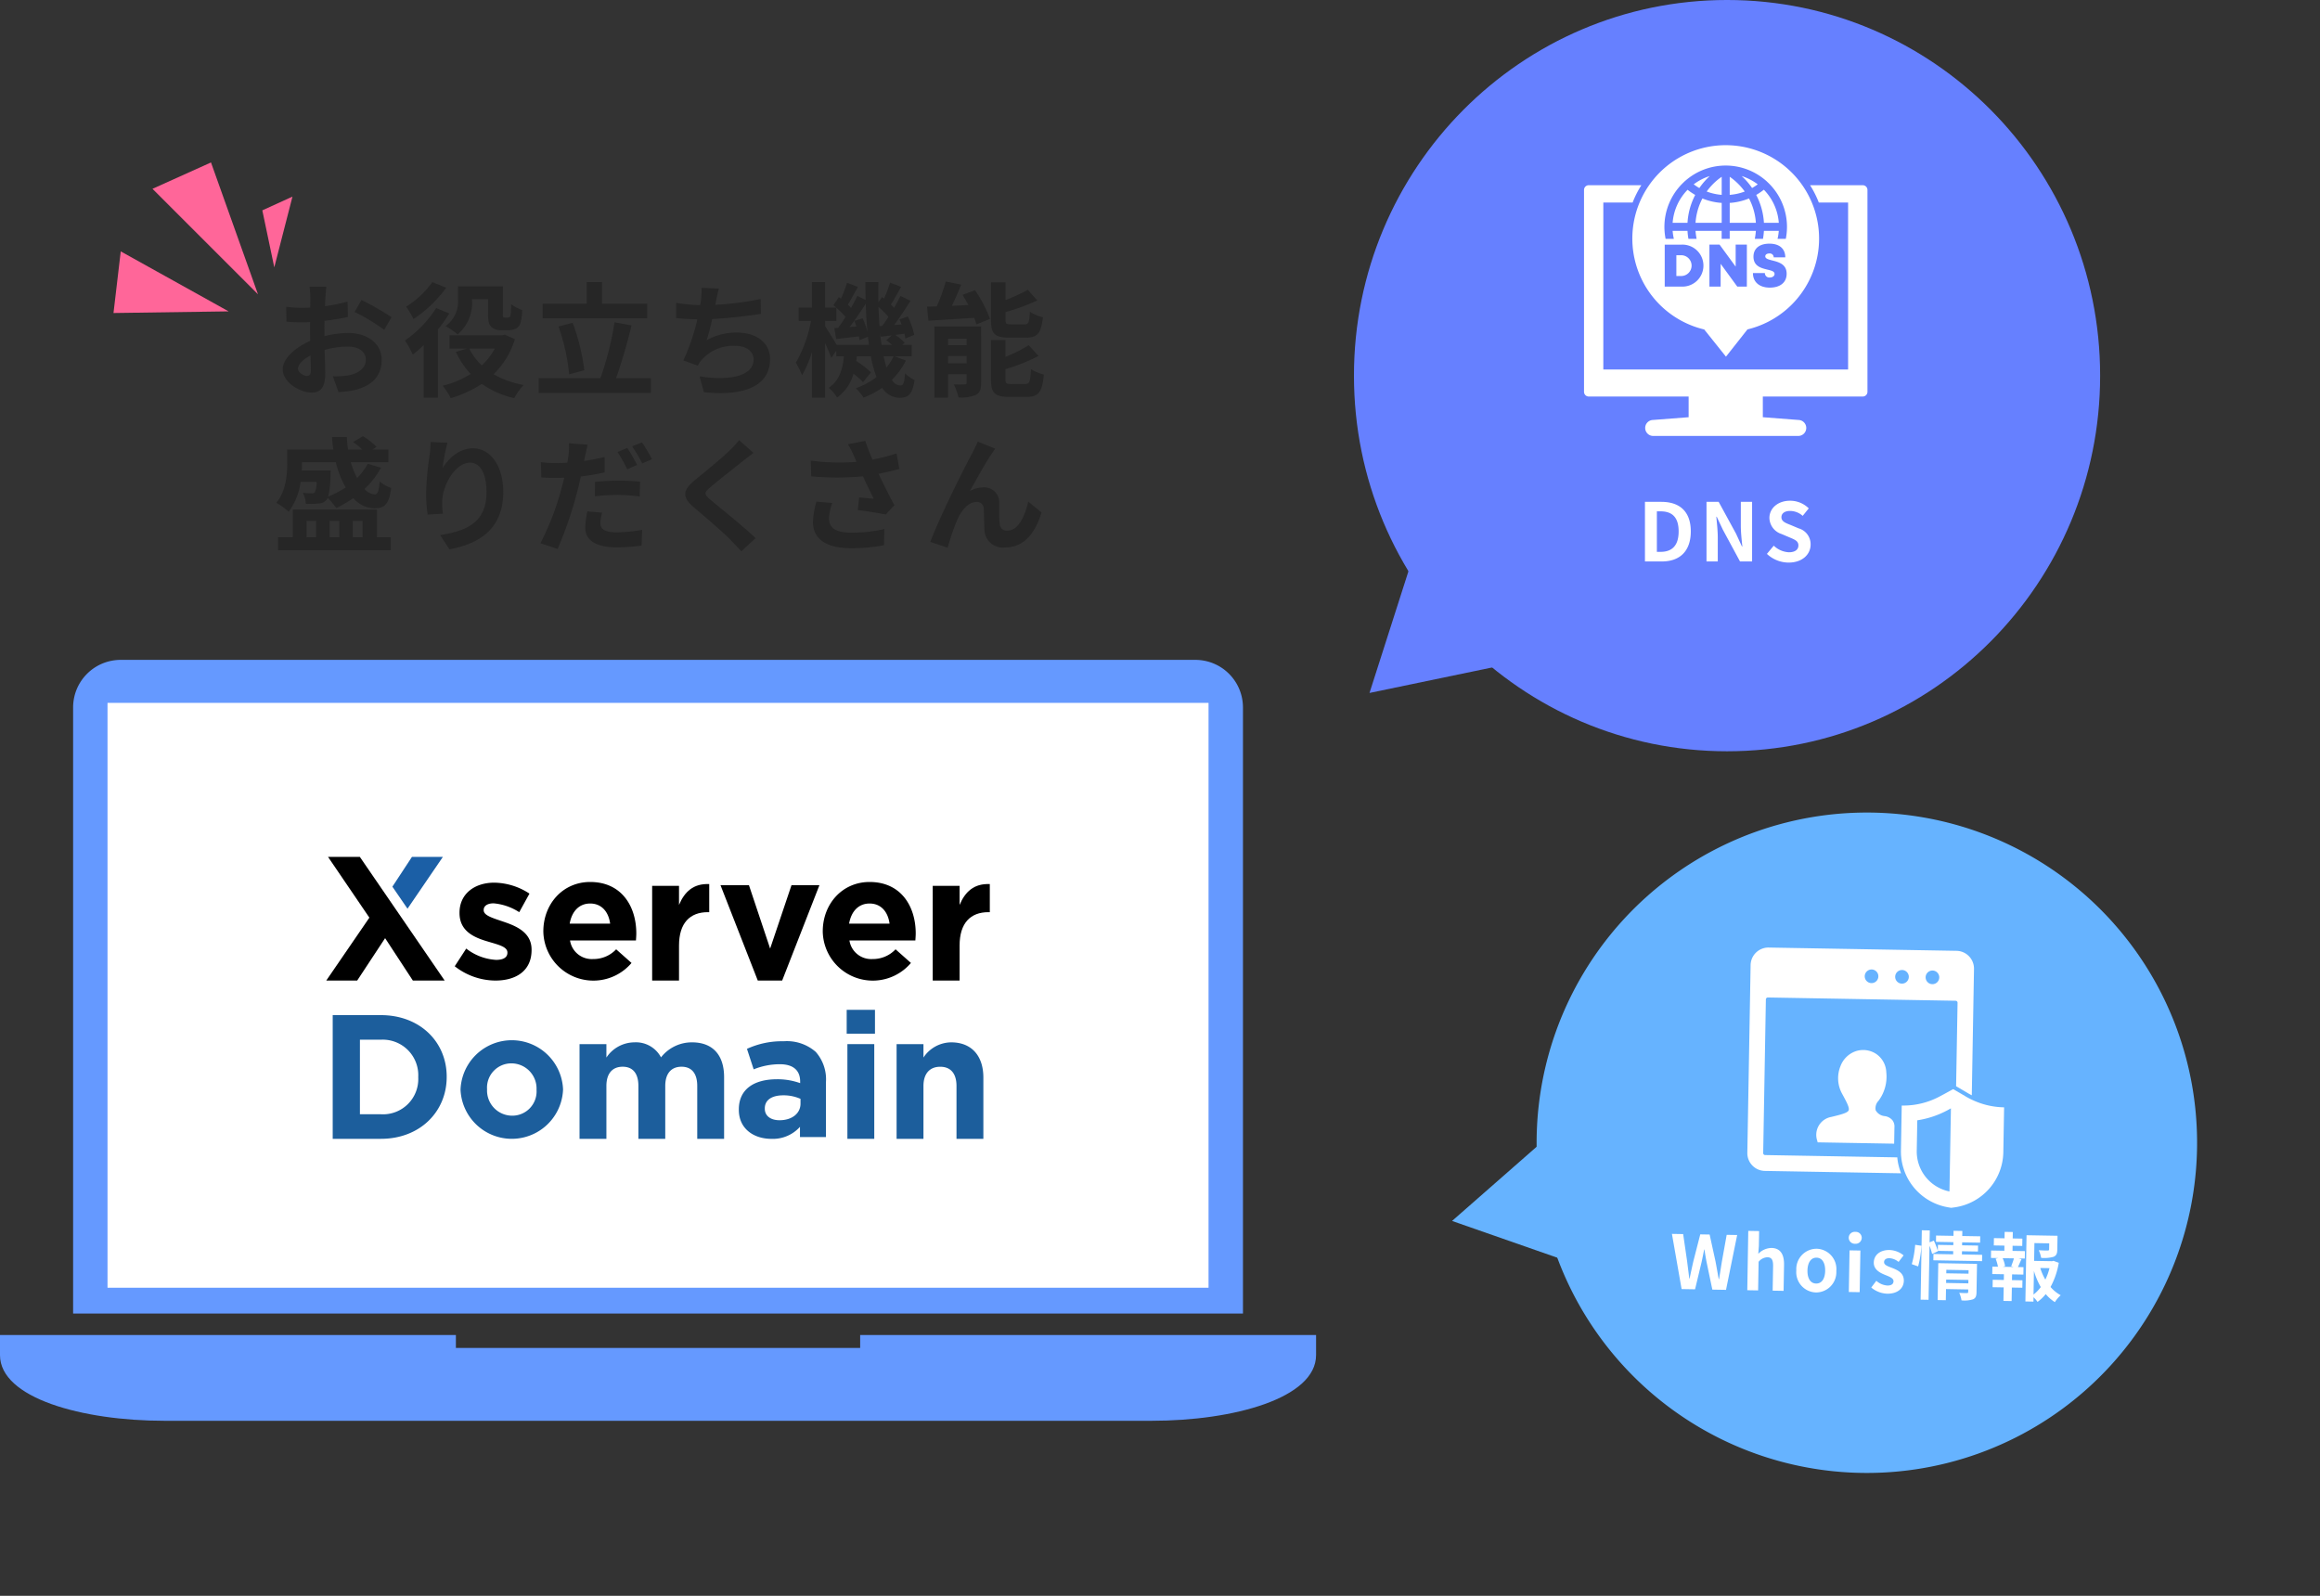 <svg xmlns="http://www.w3.org/2000/svg" width="374.381" height="257.549"><rect width="100%" height="100%" fill="#333333" stroke="none"/><g data-name="グループ 7540"><path data-name="パス 10835" d="M49.528 60.673c-.52 0-1.44-.56-1.44-1.16 0-.7.8-1.52 2.02-2.14.04 1.04.06 1.94.06 2.44 0 .68-.28.86-.64.86zm2.82-7.12c0-.58 0-1.18.02-1.78a38.252 38.252 0 003.78-.62l-.06-2.48a27.123 27.123 0 01-3.64.74c.02-.5.04-.98.06-1.42.04-.5.12-1.36.16-1.72h-2.72a15.722 15.722 0 01.14 1.74c0 .34 0 .92-.02 1.62-.4.02-.78.04-1.14.04a21.7 21.7 0 01-2.74-.16l.04 2.4c.86.08 1.86.1 2.76.1.32 0 .68-.02 1.06-.04v1.66c0 .46 0 .92.02 1.38-2.42 1.06-4.44 2.84-4.44 4.58 0 2.1 2.74 3.76 4.68 3.76 1.28 0 2.18-.64 2.18-3.1 0-.68-.06-2.2-.1-3.78a14.06 14.06 0 013.72-.54c1.72 0 2.92.78 2.92 2.12 0 1.44-1.28 2.26-2.88 2.54a15.141 15.141 0 01-2.44.14l.92 2.54a16.136 16.136 0 002.6-.32c3.14-.78 4.36-2.54 4.36-4.88 0-2.72-2.4-4.34-5.44-4.34a16.121 16.121 0 00-3.8.52zm4.88-3.2a30.087 30.087 0 014.76 2.88l1.2-2.04a43.752 43.752 0 00-4.86-2.78zm18.94-2.06h2.58v2.34c0 1.32.18 1.76.56 2.14a2.179 2.179 0 001.5.52h1.2a2.923 2.923 0 001.2-.24 1.465 1.465 0 00.76-.86 8.688 8.688 0 00.3-2.16 6.566 6.566 0 01-1.78-.94c-.02.74-.04 1.38-.08 1.66s-.12.4-.2.44a.668.668 0 01-.3.06h-.42a.391.391 0 01-.28-.08c-.06-.08-.06-.26-.06-.62v-4.34h-7.24v2.06a4.865 4.865 0 01-2.02 4.36 10.285 10.285 0 011.96 1.34 6.71 6.71 0 002.32-5.64zm-6.4-2.76a14.9 14.9 0 01-4.22 3.96 15.852 15.852 0 011.18 2 20.81 20.81 0 005.28-5.06zm.62 4.18a18.526 18.526 0 01-5.04 5.24 14.379 14.379 0 011.26 2.28 19.768 19.768 0 001.76-1.54v8.48h2.3v-11a23.612 23.612 0 001.84-2.58zm9.46 6.54a10.653 10.653 0 01-2.1 2.72 9.543 9.543 0 01-2.02-2.72zm1.64-2.24l-.44.1h-8.52v2.14h2.82l-1.78.54a13.516 13.516 0 002.38 3.56 15.145 15.145 0 01-4.52 1.9 9.051 9.051 0 011.3 2 18.529 18.529 0 005.02-2.3 14.44 14.44 0 005.24 2.3 9.8 9.8 0 011.52-2.12 14.846 14.846 0 01-4.86-1.74 13.206 13.206 0 003.44-5.66zm22.96-5h-7.3v-3.48h-2.48v3.48h-7.1v2.34h16.88zm-10.16 10.74a32.8 32.8 0 00-1.88-7.66l-2.28.6a32.424 32.424 0 011.72 7.72zm5.12 1.28a81.4 81.4 0 002.5-8.52l-2.74-.5a49.984 49.984 0 01-2.28 9.02h-9.96v2.38h18.1v-2.38zm23.34-12.78a47.652 47.652 0 01-7.32.94l.12-.6a20.7 20.7 0 01.46-2.02l-2.8-.12a12.115 12.115 0 01-.1 2c-.02.24-.08.5-.12.8a28.01 28.01 0 01-3.88-.38v2.46c1 .1 2.16.18 3.42.2a32.011 32.011 0 01-2.26 6.64l2.34.84a5.813 5.813 0 01.56-.86 6.8 6.8 0 015.48-2.34c1.92 0 2.96 1 2.96 2.18 0 2.92-4.38 3.44-8.72 2.74l.7 2.56c6.4.68 10.68-.92 10.68-5.38 0-2.52-2.12-4.24-5.32-4.24a9.63 9.63 0 00-4.92 1.24 34.95 34.95 0 00.9-3.42c2.66-.14 5.8-.52 7.86-.84zm21.46 9.24a8.265 8.265 0 01-1.16 1.82c-.16-.54-.32-1.16-.46-1.82zm-9.2-1.84c-.48-.84-1.44-2.38-1.86-3v-.86h1.82v-2.12a12.907 12.907 0 011.48 1.48c-.4.64-.82 1.24-1.2 1.76l-.62.04.32 1.76c1.12-.12 2.36-.28 3.66-.42.04.22.06.42.08.6l1.36-.54c.06.44.12.88.16 1.3zm2.86-3.86a9.433 9.433 0 01.32.9l-1.08.08c.86-1.12 1.8-2.52 2.6-3.76.04 1.6.14 3.14.28 4.6a11.922 11.922 0 00-.78-2.24zm4.06.84c-.08-1-.14-2.02-.16-3.1a13.522 13.522 0 011.6 1.62c-.34.52-.68 1.02-1 1.44zm.34 3.02c-.1-.6-.18-1.22-.24-1.88l.12.56c.56-.06 1.14-.14 1.76-.2l-.9.78a11.166 11.166 0 01.96.74zm2.06 1.84h2.8v-1.84h-1.52l.38-.34a7.817 7.817 0 00-1.52-1.26l1.48-.2a7.765 7.765 0 01.16.78l1.42-.6a12.257 12.257 0 00-1.04-2.96l-1.34.48c.12.26.24.54.34.82l-1.2.08c.88-1.18 1.84-2.64 2.64-3.9l-1.62-.8c-.28.58-.64 1.26-1.02 1.92l-.52-.52c.5-.78 1.08-1.86 1.64-2.86l-1.78-.68a19.8 19.8 0 01-.98 2.58l-.32-.24-.58.84c-.02-1.06-.02-2.14 0-3.26h-2.1c0 .98.02 1.94.04 2.88l-1.34-.66c-.28.6-.62 1.26-1.02 1.94-.14-.16-.32-.34-.5-.52.48-.8 1.06-1.9 1.62-2.86l-1.76-.68a22.243 22.243 0 01-.98 2.58l-.34-.26-.88 1.3c.14.12.3.24.44.38h-1.78v-4.12h-2.12v4.12h-2.14v2.16h1.98a21.03 21.03 0 01-2.44 6.74 13.558 13.558 0 011 2.02 17.113 17.113 0 001.6-3.76v7.38h2.12v-8.8c.4.88.8 1.8 1 2.4l.8-1.18v.9h1.24c-.2 2.02-.7 3.92-2.46 5.1a5.509 5.509 0 011.34 1.56 6.837 6.837 0 002.66-3.84 12.638 12.638 0 011.54 1.36l1.28-1.58a15.941 15.941 0 00-2.38-1.84c.04-.24.08-.5.1-.76h2.26a18.405 18.405 0 00.92 3.36 12.406 12.406 0 01-3.34 1.8 8.786 8.786 0 011.24 1.52 14.439 14.439 0 003.02-1.58 3.3 3.3 0 002.74 1.6c1.56 0 2.12-.6 2.48-2.86a5.7 5.7 0 01-1.54-1.08c-.1 1.58-.28 1.96-.78 1.96a1.681 1.681 0 01-1.34-.92 11.545 11.545 0 002.26-3.1zm21.24-3c1.84 0 2.46-.74 2.72-3.3a6.575 6.575 0 01-2.1-.88c-.08 1.74-.22 2.04-.86 2.04h-2.18c-.76 0-.88-.08-.88-.8v-1.18a36.7 36.7 0 005.12-1.88l-1.52-1.72a31.16 31.16 0 01-3.6 1.66v-2.86h-2.36v6.02c0 2.2.56 2.9 2.9 2.9zm-12.58 4.14v-1.18h3v1.18zm3-3.98v1.04h-3v-1.04zm2.34-1.96h-7.54v11.48h2.2v-3.78h3v1.34c0 .24-.08.3-.32.3a16.616 16.616 0 01-1.76 0 8.8 8.8 0 01.76 2.1 5.928 5.928 0 002.8-.4c.66-.34.86-.92.86-1.96zm-3-5.1c.32.52.64 1.08.94 1.64l-2.66.12c.5-1.06 1.04-2.26 1.5-3.42l-2.48-.5a31.6 31.6 0 01-1.46 4.02c-.56.02-1.08.04-1.56.04l.2 2.26c2.04-.12 4.76-.28 7.4-.46a7.388 7.388 0 01.36 1.06l2.18-.88a19.56 19.56 0 00-2.42-4.64zm7.84 14.38c-.78 0-.92-.1-.92-.8v-1.6a30.321 30.321 0 005.34-2.12l-1.58-1.74a22.652 22.652 0 01-3.76 1.88v-2.7h-2.34v6.28c0 2.2.58 2.88 2.92 2.88h2.84c1.92 0 2.52-.78 2.78-3.6a7.4 7.4 0 01-2.08-.88c-.1 2.02-.24 2.4-.92 2.4zm-108.98 12.62a15.641 15.641 0 001.6 4.08 17.076 17.076 0 01-2.82 1.46 15.041 15.041 0 00.36-3.48c.02-.26.04-.72.04-.72h-4.68c.04-.42.04-.8.04-1.18v-.16zm-3.1 3.18a3.8 3.8 0 01-.28 1.66.583.583 0 01-.5.18 11.012 11.012 0 01-1.44-.08 4.218 4.218 0 01.48 1.78 15.791 15.791 0 002.1-.06 1.7 1.7 0 001.24-.58 1.248 1.248 0 00.2-.32 13.661 13.661 0 011.38 1.64 18.833 18.833 0 002.74-1.6 4.665 4.665 0 003.34 1.64c1.7.02 2.42-.6 2.78-3.28a5.752 5.752 0 01-1.86-1.06c-.12 1.52-.3 2.08-.8 2.1a2.408 2.408 0 01-1.64-.88 13.547 13.547 0 002.66-3.44l-2.14-.62a10.46 10.46 0 01-1.72 2.3 13.66 13.66 0 01-1.02-2.56h6.06v-2.04h-2.56l.66-.44a11.214 11.214 0 00-2.2-1.72l-1.6.96a9.056 9.056 0 011.48 1.2h-2.28c-.1-.66-.16-1.32-.2-2.02h-2.38c.04.7.1 1.36.2 2.02h-7.44v2.18c0 1.86-.18 4.5-1.76 6.42a9.6 9.6 0 012 1.44 10.4 10.4 0 001.92-4.82zm-1.62 6.3h1.54v2.62h-1.54zm5.28 0v2.62h-1.56v-2.62zm3.76 0v2.62h-1.58v-2.62zm2.32-1.84h-13.58v4.46h-2.38v2.12h18.18v-2.12h-2.22zm8.66-10.9c-.02.56-.06 1.36-.16 2.08a48.032 48.032 0 00-.56 6.34 25.62 25.62 0 00.24 3.3l2.46-.16a11.894 11.894 0 01-.1-2.1c.1-2.6 2.14-6.12 4.48-6.12 1.64 0 2.66 1.7 2.66 4.76 0 4.8-3.08 6.24-7.48 6.92l1.5 2.3c5.24-.96 8.68-3.64 8.68-9.24 0-4.36-2.14-7.06-4.9-7.06-2.24 0-3.96 1.68-4.9 3.2a32.337 32.337 0 01.8-4.1zm33.32 3.7a27.511 27.511 0 00-1.58-2.74l-1.58.66a22.394 22.394 0 011.56 2.78zm-6.8 5.06a33.021 33.021 0 013.82-.22 28.375 28.375 0 013.4.26l.06-2.4a34.291 34.291 0 00-3.48-.16 37.311 37.311 0 00-3.8.2zm1.56-6.34c-1.08.26-2.2.48-3.32.64l.16-.74c.1-.44.28-1.32.42-1.88l-3.02-.24a10.434 10.434 0 01-.08 2.02c-.04.3-.1.7-.18 1.12-.6.04-1.18.06-1.76.06a19.185 19.185 0 01-2.5-.14l.06 2.46c.7.04 1.44.08 2.4.08.4 0 .84-.02 1.3-.04-.12.56-.28 1.12-.42 1.66a44.125 44.125 0 01-3.42 8.92l2.78.92a64.736 64.736 0 003.14-9.16c.22-.82.42-1.7.6-2.54a35.65 35.65 0 003.84-.66zm-2.78 8.78a13.2 13.2 0 00-.34 2.64c0 2 1.7 3.16 5.04 3.16a31.693 31.693 0 004.04-.28l.1-2.54a24.948 24.948 0 01-4.12.4c-2.12 0-2.62-.66-2.62-1.52a7.012 7.012 0 01.28-1.66zm7.22-10.5a21.2 21.2 0 011.62 2.76l1.58-.68a23.668 23.668 0 00-1.62-2.72zm17.26-1a13.68 13.68 0 01-1.52 1.66c-1.34 1.32-4.06 3.52-5.6 4.78-1.98 1.64-2.14 2.74-.18 4.4 1.82 1.54 4.84 4.12 5.92 5.26.56.6 1.18 1.22 1.74 1.84l2.3-2.12c-1.96-1.9-5.78-4.92-7.26-6.18-1.08-.92-1.1-1.14-.04-2.04 1.32-1.14 3.94-3.16 5.22-4.2.46-.36 1.12-.88 1.74-1.34zm12.48 9.92a13.425 13.425 0 00-.56 3.26c0 2.76 2.14 4.26 6.12 4.26a27.757 27.757 0 005.34-.48l.06-2.62a21.9 21.9 0 01-5.4.58c-2.8 0-3.54-.98-3.54-2.42a8.888 8.888 0 01.54-2.36zm12.92-7.78a28.974 28.974 0 01-3.88 1c-.44-1.04-.82-1.98-1.16-3.02l-2.8.54a15.375 15.375 0 01.98 1.9c.12.3.26.62.42.94a33.744 33.744 0 01-7.4-.2l.08 2.54a44.5 44.5 0 008.34 0c.58 1.24 1.26 2.62 1.74 3.62-.6-.04-1.68-.16-2.34-.22l-.22 2.04c1.46.18 3.42.5 4.5.72l1.4-1.5c-.86-1.58-1.8-3.46-2.56-5.06 1.2-.24 2.36-.52 3.36-.8zm15.94-.76l-2.82-1.14c-.36.84-.72 1.48-.98 2.02-1.04 1.88-5.22 10.2-6.68 14.16l2.8.94a38.225 38.225 0 011.5-4.4c.7-1.62 1.8-2.98 3.16-2.98a1.066 1.066 0 011.16 1.1c.06.8.04 2.42.12 3.48a2.944 2.944 0 003.28 2.76c3.06 0 4.9-2.24 5.92-5.66l-2.14-1.74c-.56 2.46-1.64 4.68-3.34 4.68a1.118 1.118 0 01-1.26-1.08c-.12-.82-.06-2.42-.1-3.3a2.391 2.391 0 00-2.46-2.6 4.507 4.507 0 00-2.26.6c.98-1.74 2.48-4.5 3.46-5.92.22-.32.44-.68.64-.92z" fill="#262626"/><g data-name="グループ 7361"><g data-name="グループ 7355" fill="#6680ff"><path data-name="パス 10836" d="M338.901 60.623c0 33.482-26.955 60.624-60.206 60.624s-60.206-27.142-60.206-60.624S245.444-.001 278.695-.001s60.206 27.142 60.206 60.624z"/><path data-name="パス 10837" d="M220.998 111.833l7.793-24.353 17.242 19.149z"/></g><g data-name="グループ 7352" fill="#fff"><path data-name="パス 10662" d="M300.587 29.891h-8.494a16 16 0 011.41 2.794h4.727v26.947h-39.5V32.685h4.727a16 16 0 011.41-2.794h-8.491a.761.761 0 00-.761.761v32.581a.761.761 0 00.761.761h16.12v3.344h-.069l-5.738.442a1.289 1.289 0 00.1 2.575h23.387a1.289 1.289 0 00.1-2.575l-5.737-.442h-.069v-3.344h16.123a.761.761 0 00.761-.761V30.652a.761.761 0 00-.767-.761z"/><g data-name="グループ 7346"><path data-name="パス 10663" d="M275.412 30.907a8.6 8.6 0 002.42.541v-2.916a9.8 9.8 0 00-2.42 2.375z"/><path data-name="パス 10664" d="M273.611 35.961h4.222v-3.214a9.834 9.834 0 01-3.11-.72 9.835 9.835 0 00-1.112 3.934z"/><path data-name="パス 10665" d="M275.907 28.413a8.536 8.536 0 00-2.591 1.335 8.915 8.915 0 00.909.6 10.944 10.944 0 011.682-1.935z"/><path data-name="パス 10666" d="M269.914 35.96h2.4a11.119 11.119 0 011.245-4.5 9.977 9.977 0 01-1.231-.834 8.548 8.548 0 00-2.414 5.334z"/><path data-name="パス 10667" d="M271.296 41.189h-.779v3.356h.779a1.678 1.678 0 000-3.356z"/><path data-name="パス 10668" d="M282.736 30.343a8.471 8.471 0 00.909-.594 8.49 8.49 0 00-2.588-1.335 10.979 10.979 0 011.679 1.929z"/><path data-name="パス 10669" d="M283.402 31.457a11.12 11.12 0 011.245 4.5h2.4a8.561 8.561 0 00-2.412-5.341 9.731 9.731 0 01-1.233.841z"/><path data-name="パス 10670" d="M278.48 23.43a15.073 15.073 0 00-3.47 29.74l3.512 4.391 3.47-4.4a15.073 15.073 0 00-3.512-29.73zm-7.1 22.824h-2.742V39.48h2.742a3.389 3.389 0 110 6.774zm10.511 0h-1.544l-2.686-3.68v3.676h-1.809v-6.774h1.634l2.6 3.554v-3.554h1.809zm3.712.166c-1.658 0-2.73-.876-2.73-2.353h1.925a.719.719 0 00.8.72c.391 0 .764-.208.764-.578 0-.425-.527-.548-1.172-.7-.979-.243-2.229-.543-2.229-2.086 0-1.334.98-2.1 2.578-2.1 1.624 0 2.555.834 2.555 2.212h-1.871a.625.625 0 00-.706-.629c-.332 0-.652.144-.652.46 0 .385.51.512 1.148.672 1 .257 2.3.59 2.3 2.137.005 1.476-1.132 2.244-2.705 2.244zm2.571-7.87h-1.329a8.565 8.565 0 00.2-1.291h-2.4a11.074 11.074 0 01-.152 1.291h-1.322a9.714 9.714 0 00.175-1.291h-4.222v1.291h-1.3v-1.291h-4.213a9.7 9.7 0 00.175 1.291h-1.321a11.047 11.047 0 01-.152-1.291h-2.4a8.565 8.565 0 00.2 1.291h-1.332a9.875 9.875 0 013.025-9.23v-.008a.632.632 0 01.115-.1 9.866 9.866 0 0113.115 0 .736.736 0 01.109.1s0 .005.005.008a9.875 9.875 0 013.025 9.23z"/><path data-name="パス 10671" d="M279.127 28.53v2.916a8.5 8.5 0 002.42-.538 9.864 9.864 0 00-2.42-2.378z"/><path data-name="パス 10672" d="M279.127 32.747v3.214h4.221a9.832 9.832 0 00-1.111-3.934 9.837 9.837 0 01-3.11.72z"/></g></g><path data-name="パス 10838" d="M265.447 90.611h2.743c2.834 0 4.654-1.612 4.654-4.849s-1.82-4.771-4.758-4.771h-2.639zm1.924-1.547v-6.539h.6c1.794 0 2.912.884 2.912 3.237s-1.118 3.3-2.912 3.3zm8.009 1.547h1.82V86.75c0-1.105-.143-2.314-.234-3.354h.065l.975 2.067 2.781 5.148h1.95v-9.62h-1.82v3.835c0 1.092.143 2.366.247 3.367h-.065l-.962-2.082-2.795-5.12h-1.962zm13.26.182c2.222 0 3.54-1.339 3.54-2.912a2.658 2.658 0 00-1.937-2.613l-1.263-.533c-.822-.324-1.51-.572-1.51-1.261 0-.637.546-1.014 1.391-1.014a3.069 3.069 0 012.041.793l.978-1.209a4.269 4.269 0 00-3.02-1.233c-1.95 0-3.328 1.209-3.328 2.782a2.787 2.787 0 001.948 2.585l1.287.546c.858.364 1.443.585 1.443 1.3 0 .676-.533 1.105-1.534 1.105a3.785 3.785 0 01-2.442-1.066l-1.105 1.326a5.126 5.126 0 003.511 1.404z" fill="#fff"/></g><g data-name="グループ 7362"><g data-name="グループ 7353" fill="#66b3ff"><path data-name="パス 10839" d="M346.935 211.872a53.29 53.29 0 11-18.232-73.125 53.29 53.29 0 0118.232 73.125z"/><path data-name="パス 10840" d="M234.32 197.044l16.994-14.906 4.346 22.361z"/></g><g data-name="グループ 7354" fill="#fff"><path data-name="パス 10673" d="M295.537 180.255a2.934 2.934 0 00-2.281 3.86l.06.245 12.344.215.046-2.636a1.688 1.688 0 00-.318-1.142 1.97 1.97 0 00-1.258-.673 1.856 1.856 0 01-1.452-.945 1.732 1.732 0 01.459-1.523 6.5 6.5 0 001.255-4.618 3.742 3.742 0 00-1.588-2.919 3.8 3.8 0 00-3.323-.473 4.04 4.04 0 00-2.48 2.414 5.186 5.186 0 00.229 4.395c.735 1.353 1.267 2.322 1.088 2.744s-1.275.686-2.78 1.056z"/><path data-name="パス 10674" d="M306.173 186.858c0-.023-.005-.05-.008-.074l-21.324-.372a.316.316 0 01-.313-.324l.433-24.794a.316.316 0 01.324-.313l30.295.529a.316.316 0 01.314.324l-.235 13.47 2.016 1.185c.05.028.1.057.149.081.133.075.25.139.367.197l.356-20.394a2.876 2.876 0 00-2.822-2.922l-30.305-.529a2.876 2.876 0 00-2.922 2.822l-.529 30.305a2.876 2.876 0 002.821 2.922l21.985.383a7.002 7.002 0 01-.158-.445 9.021 9.021 0 01-.444-2.05zm5.687-30.226a1.1 1.1 0 11-1.119 1.08 1.1 1.1 0 011.119-1.08zm-4.913-.086a1.1 1.1 0 11-1.12 1.081 1.1 1.1 0 011.12-1.08zm-4.914-.085a1.1 1.1 0 11-1.119 1.08 1.108 1.108 0 011.12-1.08z"/><path data-name="パス 10675" d="M323.402 178.712l-.312-.012a12.431 12.431 0 01-4.912-1.234 6.512 6.512 0 01-.632-.324c-.1-.046-.19-.103-.284-.158l-1.618-.948-.449-.263-.186.097-1.919 1.039a12.423 12.423 0 01-5.893 1.514h-.313l-.127 7.286c-.003.147 0 .3.005.448a5.363 5.363 0 00.047.639 8.424 8.424 0 00.42 1.928c.065.218.15.43.237.642a9.15 9.15 0 006.893 5.476l.498.084.511-.067a9.146 9.146 0 007.91-8.863l.121-6.972zm-8.58.162l-.235 13.412a6.578 6.578 0 01-5.279-6.532l.087-4.951a15.019 15.019 0 004.911-1.645l.515-.285z"/></g><path data-name="パス 10841" d="M271.362 208.04l2.172.038 1.049-4.375c.156-.697.288-1.375.42-2.045l.047.001c.097.674.217 1.36.349 2.058l.923 4.41 2.207.038 1.8-8.85-1.693-.03-.775 4.32c-.148.921-.297 1.867-.45 2.824l-.06-.001c-.175-.963-.338-1.926-.514-2.841l-.952-4.35-1.512-.026-1.107 4.313c-.209.92-.417 1.877-.614 2.822h-.048c-.115-.951-.243-1.905-.358-2.84l-.633-4.343-1.811-.032zm10.599.185l1.748.03.08-4.62a1.931 1.931 0 011.413-.73c.66.01.942.388.924 1.416l-.07 3.975 1.764.03.073-4.186c.03-1.692-.577-2.71-2.028-2.736a3.058 3.058 0 00-2.13.947l.095-1.259.042-2.411-1.752-.031zm11.08.361a3.275 3.275 0 003.288-3.459 3.282 3.282 0 00-3.166-3.596 3.282 3.282 0 00-3.289 3.483 3.275 3.275 0 003.166 3.572zm.024-1.44c-.911-.016-1.413-.84-1.391-2.1s.552-2.091 1.464-2.075 1.414.853 1.391 2.125-.552 2.066-1.464 2.05zm5.281 1.365l1.752.03.117-6.719-1.751-.03zm1.024-7.784a.977.977 0 001.061-.941.963.963 0 00-1.027-.978.967.967 0 00-1.073.941.981.981 0 001.04.978zm5.14 8.06c1.752.03 2.693-.902 2.713-2.078.022-1.247-.954-1.709-1.836-2.06-.707-.276-1.36-.468-1.352-.96.007-.384.3-.643.9-.632a2.587 2.587 0 011.441.601l.81-1.054a3.761 3.761 0 00-2.276-.868c-1.512-.026-2.515.808-2.536 2.02-.02 1.116.955 1.65 1.802 1.988.703.288 1.39.524 1.382 1.032-.008.42-.313.703-.984.691a2.917 2.917 0 01-1.787-.763l-.82 1.086a4.234 4.234 0 002.544.996zm5.022-4.402a16.2 16.2 0 00.526-3.34l-1.005-.149a15.692 15.692 0 01-.547 3.123zm4.514 2.671l.01-.551 3.587.062-.01.552zm3.625-2.06l-.01.563-3.588-.062.01-.564zm1.362-1.025l-6.251-.11-.104 5.956 1.32.023.031-1.8 3.587.063-.007.4c-.002.144-.063.19-.23.188s-.721 0-1.212-.045a4.729 4.729 0 01.363 1.218 4.592 4.592 0 001.85-.167c.436-.185.562-.519.573-1.143zm-2.434-1.519l.009-.516 2.58.045.016-.96-2.58-.044.009-.48 2.9.05.017-1.02-2.9-.05.015-.816-1.416-.025-.014.816-2.808-.049-.017 1.02 2.807.049-.008.48-2.484-.044-.016.952a14.315 14.315 0 00-.644-1.643l-.689.276.034-1.92-1.284-.022-.195 11.198 1.283.022.153-8.726a10.033 10.033 0 01.42 1.327l.944-.44-.023-.06 2.484.044-.009.516-3.18-.056-.017 1.02 7.859.137.017-1.02zm8.33 2.022l-1.748-.03.386-.102a5.129 5.129 0 00-.398-1.29l1.824.03c-.115.407-.304.92-.442 1.277zm-.156-3.423l1.56.027.02-1.18-1.56-.027.018-1.04-1.32-.023-.018 1.04-1.711-.03-.02 1.18 1.715.03-.015.828-2.14-.038-.02 1.2 1.188.02-.434.101a6.837 6.837 0 01.377 1.291l-.9-.016-.02 1.2 1.883.033-.016.924-1.792-.031-.02 1.2 1.787.03-.038 2.184 1.32.023.038-2.183 1.692.03.02-1.2-1.691-.03.016-.924 1.824.032.02-1.2-.9-.016c.175-.357.363-.821.575-1.262l-.466-.128 1 .017.02-1.2-1.999-.034zm3.445 4.06a11.869 11.869 0 001.107 2.608 6.218 6.218 0 01-1.173 1.204zm2.508-.448a8.718 8.718 0 01-.668 1.849 9.03 9.03 0 01-.82-1.875zm.653-1.177l-.24.056-2.892-.05.05-2.872 2.387.042-.017.984c-.002.132-.063.167-.243.175s-.84-.014-1.427-.048a4.9 4.9 0 01.386 1.23 5.562 5.562 0 001.983-.165c.472-.184.61-.53.62-1.141l.04-2.26-5-.087-.186 10.69 1.3.023.012-.708a4.141 4.141 0 01.647.755 6.624 6.624 0 001.322-1.26 6.305 6.305 0 001.478 1.297 4.936 4.936 0 01.943-1.111 5.789 5.789 0 01-1.644-1.337 12.257 12.257 0 001.328-3.898z" fill="#fff"/></g><g data-name="グループ 7367"><g data-name="グループ 7360"><g data-name="グループ 7356"><path data-name="パス 10676" d="M200.578 211.989H11.798v-97.826a7.677 7.677 0 017.668-7.668h173.442a7.678 7.678 0 017.67 7.668zm-180.451-8.328h172.122v-88.838H20.127z" fill="#6599ff"/></g><g data-name="グループ 7357" fill="#6599ff"><path data-name="パス 10677" d="M140.889 217.54h69.4v1.161c0 4.686-10.966 8.513-24.43 8.513H26.511c-13.464 0-24.43-3.826-24.43-8.513v-1.161h69.4"/><path data-name="パス 10678" d="M185.865 229.297H26.512c-13.176 0-26.513-3.64-26.513-10.6v-3.241h73.568v4.164H4.546c1.736 2.273 9.349 5.51 21.966 5.51h159.353c12.615 0 20.228-3.237 21.964-5.51h-69.023v-4.164h73.57v3.241c-.001 6.96-13.335 10.6-26.511 10.6z"/></g><g data-name="グループ 7358"><path data-name="パス 10842" d="M17.35 113.435h177.674v94.389H17.35z" fill="#fff"/></g></g><g data-name="グループ 7366"><g data-name="グループ 7363" fill="#1c5e9c"><path data-name="パス 10679" d="M53.69 163.83h7.785c6.274 0 10.609 4.306 10.609 9.924v.057c0 5.618-4.335 9.981-10.609 9.981H53.69zm4.392 3.964v12.034h3.393a5.688 5.688 0 006.017-5.96v-.057a5.733 5.733 0 00-6.017-6.017z"/><path data-name="パス 10680" d="M74.319 175.892v-.057a8.278 8.278 0 0116.541-.057v.057a8.278 8.278 0 01-16.541.057zm12.263 0v-.057a4.061 4.061 0 00-4.021-4.22 3.916 3.916 0 00-3.964 4.164v.057a4.061 4.061 0 004.021 4.221 3.916 3.916 0 003.964-4.165z"/><path data-name="パス 10681" d="M93.521 168.507h4.335v2.168a5.46 5.46 0 014.506-2.453 4.574 4.574 0 014.306 2.424 6.293 6.293 0 015.019-2.424c3.223 0 5.162 1.939 5.162 5.618v9.952h-4.334v-8.527c0-2.053-.913-3.109-2.538-3.109s-2.624 1.055-2.624 3.109v8.527h-4.334v-8.527c0-2.053-.912-3.109-2.538-3.109s-2.624 1.055-2.624 3.109v8.527h-4.335z"/><path data-name="パス 10682" d="M119.226 179.111v-.057c0-3.337 2.538-4.877 6.16-4.877a10.864 10.864 0 013.736.627v-.257c0-1.8-1.112-2.794-3.28-2.794a11.245 11.245 0 00-4.221.827l-1.083-3.308a13.49 13.49 0 015.931-1.226 7.059 7.059 0 015.162 1.711 6.663 6.663 0 011.654 4.877v8.877h-4.192v-1.654a5.877 5.877 0 01-4.62 1.939c-2.88-.005-5.247-1.659-5.247-4.685zm9.953-1v-.77a6.723 6.723 0 00-2.767-.57c-1.853 0-2.994.741-2.994 2.11v.057c0 1.169.969 1.854 2.367 1.854 2.025.005 3.394-1.107 3.394-2.675z"/><path data-name="パス 10683" d="M136.632 162.974h4.563v3.85h-4.563zm.114 5.533h4.335v15.285h-4.335z"/><path data-name="パス 10684" d="M144.684 168.507h4.335v2.168a5.409 5.409 0 014.478-2.453c3.279 0 5.19 2.167 5.19 5.675v9.9h-4.335v-8.527c0-2.053-.969-3.109-2.623-3.109s-2.709 1.055-2.709 3.109v8.527h-4.335z"/></g><g data-name="グループ 7365"><path data-name="パス 10685" d="M73.382 155.94l1.854-2.852a8.641 8.641 0 004.82 1.825c1.254 0 1.825-.456 1.825-1.14v-.057c0-.941-1.483-1.255-3.166-1.768-2.139-.627-4.563-1.626-4.563-4.592v-.057c0-3.109 2.51-4.848 5.59-4.848a10.581 10.581 0 015.7 1.768l-1.654 2.994a9.055 9.055 0 00-4.135-1.426c-1.054 0-1.6.456-1.6 1.055v.057c0 .856 1.455 1.255 3.108 1.825 2.139.713 4.62 1.74 4.62 4.535v.057c0 3.394-2.538 4.934-5.847 4.934a10.708 10.708 0 01-6.552-2.31z"/><path data-name="パス 10686" d="M87.68 150.35v-.053c0-4.363 3.108-7.956 7.557-7.956 5.1 0 7.443 3.964 7.443 8.3 0 .342-.028.742-.057 1.141H91.986a3.545 3.545 0 003.736 2.994 5.009 5.009 0 003.707-1.569l2.481 2.2a8.074 8.074 0 01-14.23-5.048zm10.78-1.283c-.257-1.939-1.4-3.251-3.222-3.251-1.8 0-2.965 1.283-3.308 3.251z"/><path data-name="パス 10687" d="M105.238 142.964h4.335v3.08c.884-2.11 2.31-3.479 4.877-3.365v4.534h-.228c-2.88 0-4.648 1.74-4.648 5.39v5.647h-4.335z"/><path data-name="パス 10688" d="M116.265 142.85h4.591l3.422 10.238 3.45-10.238h4.506l-6.017 15.4h-3.932z"/><path data-name="パス 10689" d="M132.769 150.35v-.053c0-4.363 3.108-7.956 7.558-7.956 5.1 0 7.443 3.964 7.443 8.3 0 .342-.029.742-.057 1.141h-10.637a3.545 3.545 0 003.735 2.994 5.009 5.009 0 003.707-1.569l2.481 2.2a8.074 8.074 0 01-14.23-5.048zm10.78-1.283c-.257-1.939-1.4-3.251-3.222-3.251-1.8 0-2.966 1.283-3.308 3.251z"/><path data-name="パス 10690" d="M150.516 142.964h4.335v3.08c.884-2.11 2.31-3.479 4.876-3.365v4.534h-.228c-2.88 0-4.648 1.74-4.648 5.39v5.647h-4.335z"/><g data-name="グループ 7364"><path data-name="パス 10691" d="M71.756 158.25h-5.133l-4.478-6.845-4.506 6.845h-4.991l6.958-10.153-6.673-9.81h5.133"/><path data-name="パス 10692" d="M66.48 138.287h4.991l-5.712 8.365-2.438-3.555z" fill="#1b5fa6"/></g></g></g></g><g data-name="グループ 7369" fill="#f69"><path data-name="パス 10707" d="M41.63 47.491l-7.582-21.273-9.442 4.254z"/><path data-name="パス 10708" d="M36.891 50.251L19.485 40.57l-1.17 9.946z"/><path data-name="パス 10709" d="M44.261 43.148l-1.93-9.2 4.865-2.218z"/></g></g></svg>